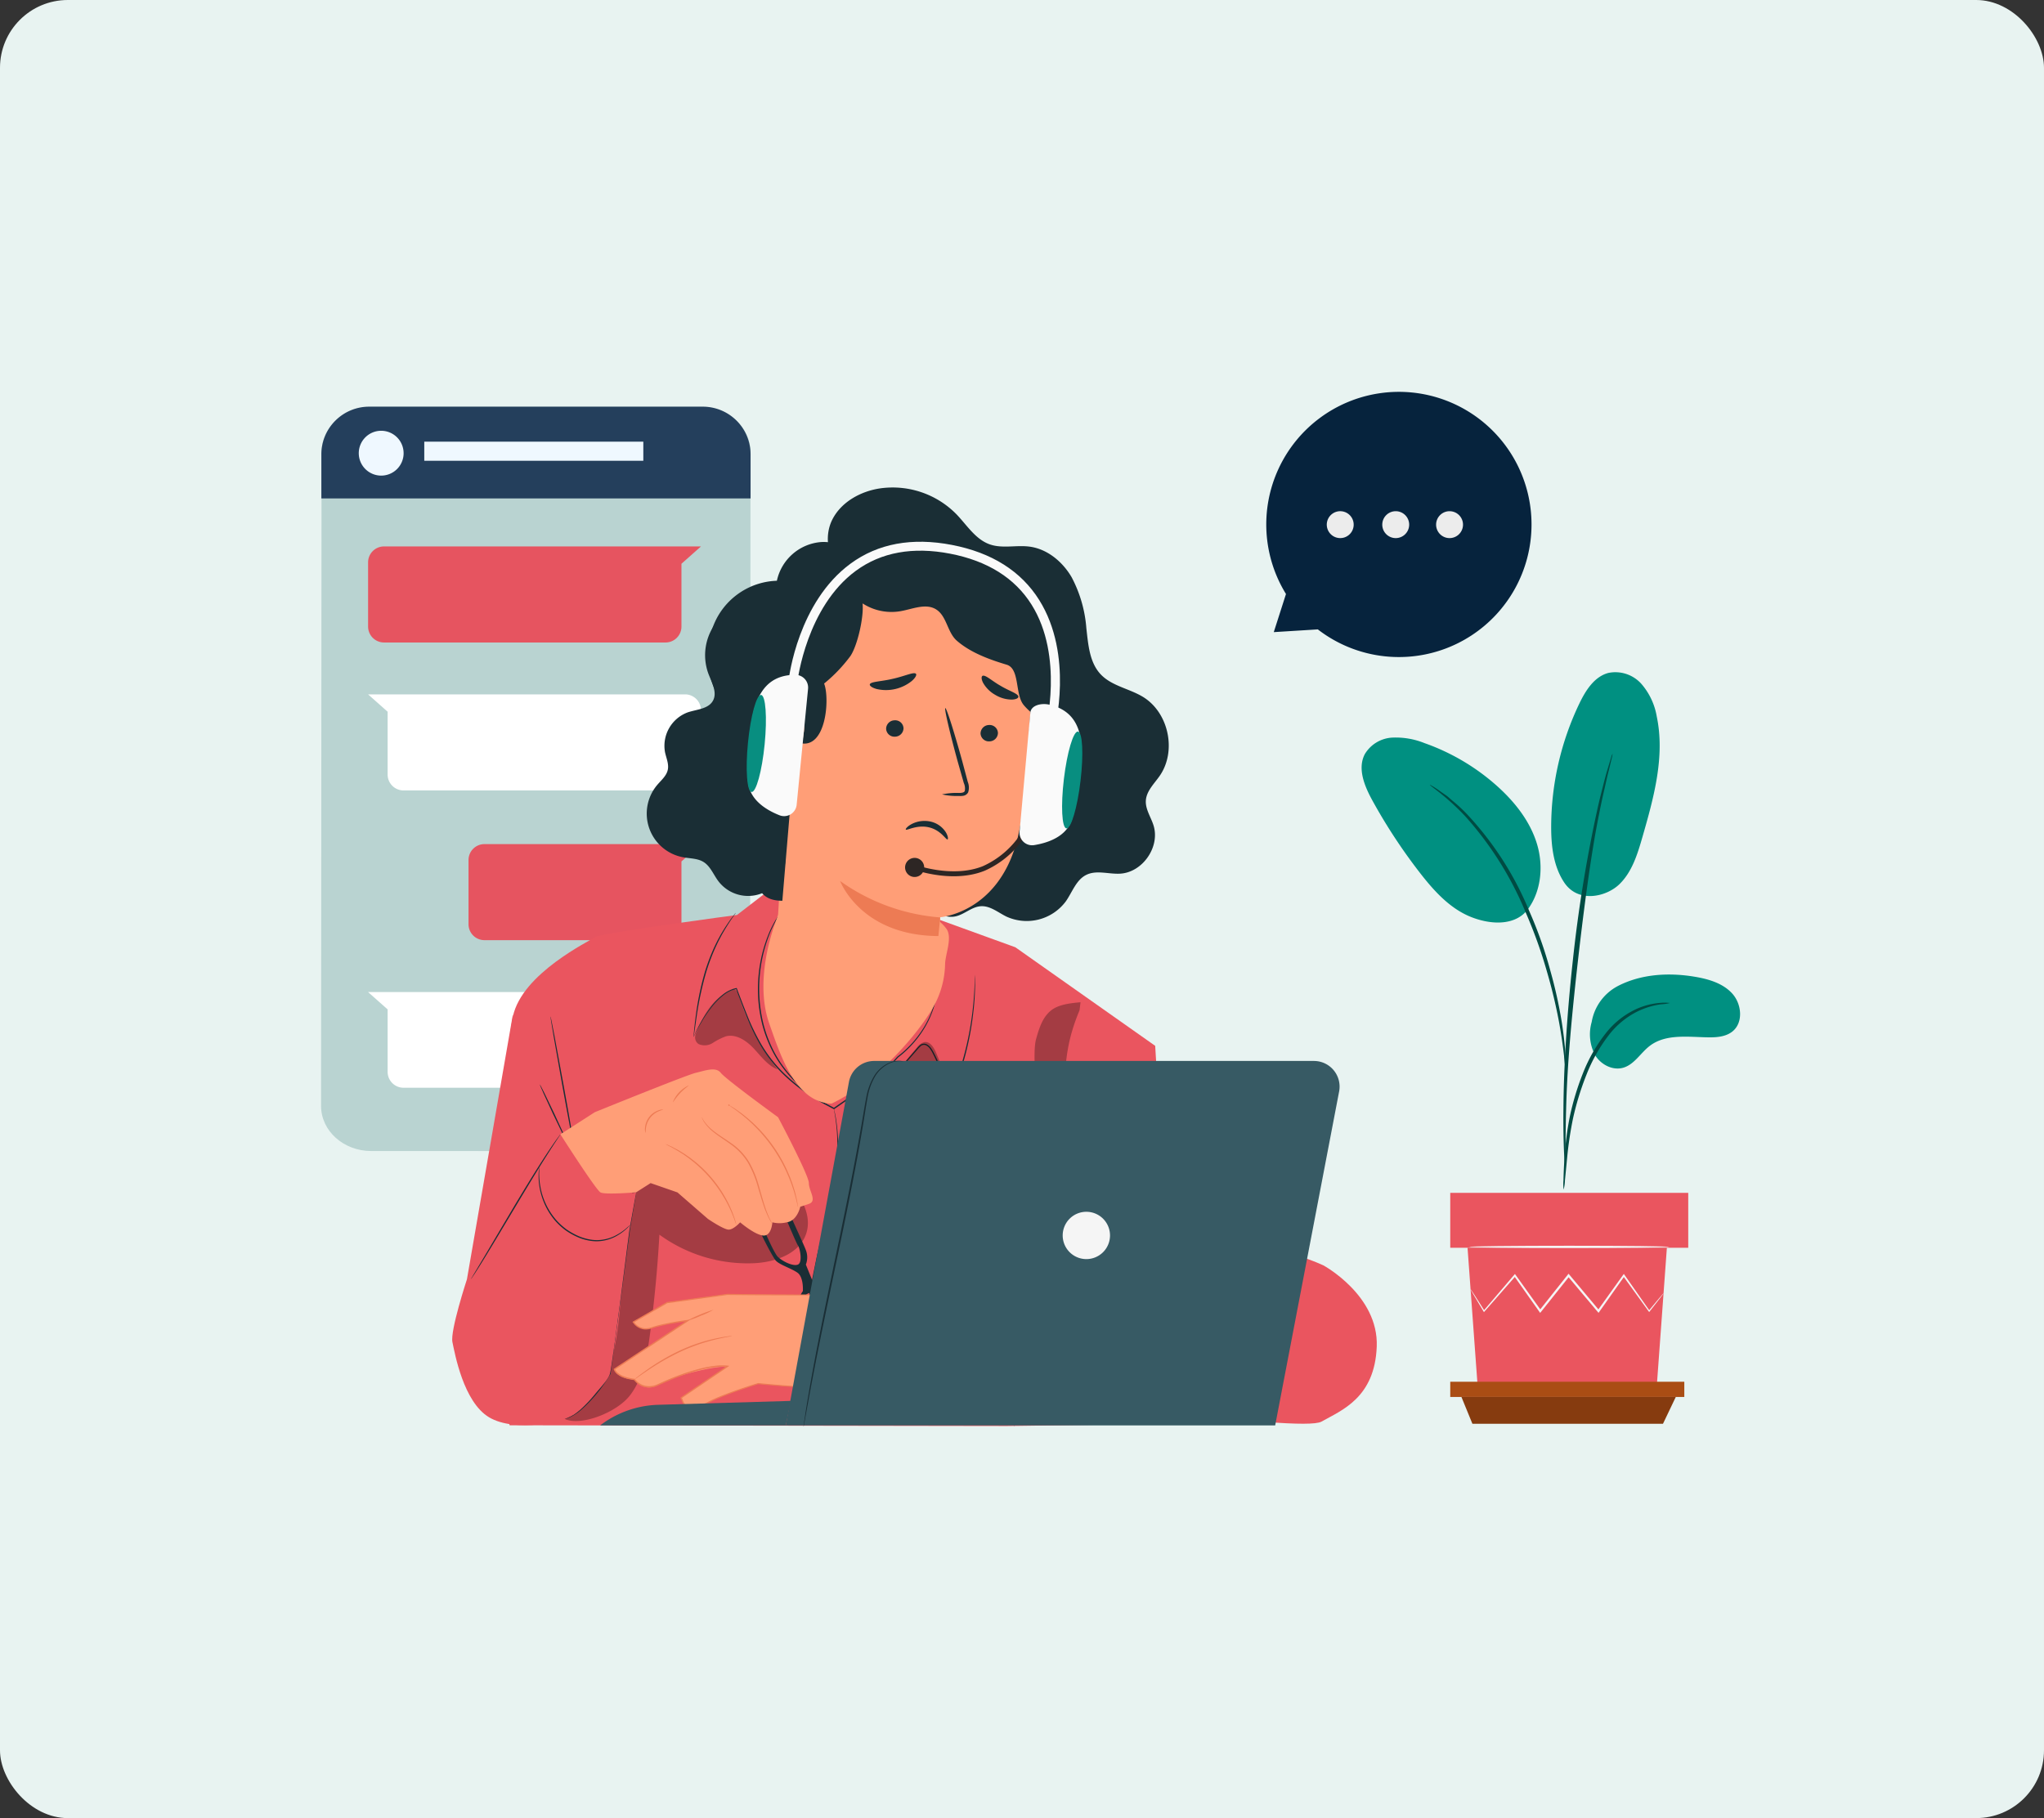 <?xml version="1.0" encoding="UTF-8"?> <svg xmlns="http://www.w3.org/2000/svg" xmlns:xlink="http://www.w3.org/1999/xlink" width="452" height="402.121" viewBox="0 0 452 402.121"><rect x="0" y="0" width="452" height="402.121" fill="#333333" stroke="none"/><defs><clipPath id="clip-path"><rect id="Rectangle_16244" data-name="Rectangle 16244" width="316.794" height="228.906" fill="none"></rect></clipPath><clipPath id="clip-path-3"><rect id="Rectangle_16239" data-name="Rectangle 16239" width="18.253" height="17.814" fill="none"></rect></clipPath><clipPath id="clip-path-4"><rect id="Rectangle_16240" data-name="Rectangle 16240" width="53.847" height="66.426" fill="none"></rect></clipPath><clipPath id="clip-path-5"><rect id="Rectangle_16241" data-name="Rectangle 16241" width="19.69" height="19.487" fill="none"></rect></clipPath><clipPath id="clip-path-6"><rect id="Rectangle_16242" data-name="Rectangle 16242" width="10.164" height="47.338" fill="none"></rect></clipPath></defs><g id="Group_24330" data-name="Group 24330" transform="translate(-23010.001 -8702.239)"><rect id="Rectangle_16228" data-name="Rectangle 16228" width="452" height="402.121" rx="15" transform="translate(23010 8702.239)" fill="#e8f3f1"></rect><g id="Group_23962" data-name="Group 23962" transform="translate(23078 8788.847)"><g id="Group_23961" data-name="Group 23961" clip-path="url(#clip-path)"><g id="Group_23960" data-name="Group 23960"><g id="Group_23959" data-name="Group 23959" clip-path="url(#clip-path)"><path id="Path_46141" data-name="Path 46141" d="M83.87,29.1H69.757L28.539,29.09H11.224C5.089,29.087.112,33.557.108,39.071L0,183.688c0,5.511,4.962,9.977,11.094,9.978l72.646.008c6.134,0,11.111-4.469,11.115-9.982l.108-144.618C94.967,33.563,90,29.1,83.87,29.1" transform="translate(3 -25.692)" fill="#b9d3d1"></path><path id="Path_46142" data-name="Path 46142" d="M18.793,95.636h62.25a3.524,3.524,0,0,0,3.523-3.523V78.223l4.319-3.835H18.793a3.523,3.523,0,0,0-3.523,3.523v14.2a3.523,3.523,0,0,0,3.523,3.523" transform="translate(-1.87 -40.139)" fill="#e65460"></path><path id="Path_46143" data-name="Path 46143" d="M51.4,192.3H91.442a3.523,3.523,0,0,0,3.523-3.523V174.89l4.319-3.835H51.4a3.523,3.523,0,0,0-3.523,3.523v14.2A3.523,3.523,0,0,0,51.4,192.3" transform="translate(-12.269 -70.967)" fill="#e65460"></path><path id="Path_46144" data-name="Path 46144" d="M85.362,143.678H23.112a3.523,3.523,0,0,1-3.523-3.523v-13.89l-4.319-3.835H85.362a3.523,3.523,0,0,1,3.523,3.523v14.2a3.523,3.523,0,0,1-3.523,3.523" transform="translate(-1.871 -55.46)" fill="#fff"></path><path id="Path_46145" data-name="Path 46145" d="M85.362,240.264H23.112a3.523,3.523,0,0,1-3.523-3.523v-13.81L15.269,219.1H85.362a3.523,3.523,0,0,1,3.523,3.523v14.121a3.523,3.523,0,0,1-3.523,3.523" transform="translate(-1.871 -86.287)" fill="#fff"></path><path id="Path_46146" data-name="Path 46146" d="M84.469,29H10.647A10.561,10.561,0,0,0,.1,39.577V49.29H95.013V39.577A10.561,10.561,0,0,0,84.469,29" transform="translate(2.966 -25.663)" fill="#243f5c"></path><path id="Path_46147" data-name="Path 46147" d="M22.162,41.788A4.958,4.958,0,1,1,17.2,36.83a4.958,4.958,0,0,1,4.958,4.958" transform="translate(-0.907 -28.161)" fill="#eff8ff"></path><rect id="Rectangle_16237" data-name="Rectangle 16237" width="48.437" height="4.224" transform="translate(25.824 11.079)" fill="#eff8ff"></rect><path id="Path_46148" data-name="Path 46148" d="M515.615,234.136c5.147-2.656,11.207-3,16.921-2.056,3.07.508,6.27,1.426,8.359,3.732s2.484,6.364.086,8.345c-1.428,1.179-3.419,1.358-5.271,1.337-4.473-.052-9.436-.84-13.009,1.852-2.039,1.535-3.4,4.088-5.833,4.843-2.385.739-5.076-.669-6.341-2.821a9.85,9.85,0,0,1-.717-7.268,11.1,11.1,0,0,1,5.805-7.963" transform="translate(-225.831 -102.667)" fill="#009081"></path><path id="Path_46149" data-name="Path 46149" d="M496.982,158.1c3.147,4.495,9.264,3.006,12.1.263s4.034-6.72,5.126-10.512c2.493-8.664,5.006-17.752,3.153-26.575a14.774,14.774,0,0,0-3.394-7.226,7.714,7.714,0,0,0-7.31-2.432c-3.084.814-5,3.835-6.386,6.709a63.345,63.345,0,0,0-6.26,27.186c-.016,4.379.5,8.971,2.971,12.587" transform="translate(-218.99 -49.389)" fill="#009081"></path><path id="Path_46150" data-name="Path 46150" d="M454.964,176.061c3.417-4.056,4.066-9.97,2.545-15.051s-4.956-9.4-8.915-12.931a47.985,47.985,0,0,0-15.963-9.419,17.021,17.021,0,0,0-7.179-1.219,7.534,7.534,0,0,0-6.025,3.645c-1.68,3.2-.069,7.09,1.673,10.261a121.637,121.637,0,0,0,10.485,15.966c3.143,4.052,6.742,8.048,11.532,9.879s9.764,1.616,12.3-1.706" transform="translate(-185.614 -60.905)" fill="#009081"></path><path id="Path_46151" data-name="Path 46151" d="M498.919,284.147a9.783,9.783,0,0,0,.285-2.043c.144-1.486.326-3.353.542-5.574A80.479,80.479,0,0,1,501,268.355a63.129,63.129,0,0,1,2.972-9.649,35.572,35.572,0,0,1,4.927-8.731,18.406,18.406,0,0,1,6.23-5.179,17.428,17.428,0,0,1,5.246-1.633,9.834,9.834,0,0,0,2.034-.295,9.571,9.571,0,0,0-2.07-.032,15.878,15.878,0,0,0-5.47,1.423,18.36,18.36,0,0,0-6.571,5.224,34.732,34.732,0,0,0-5.107,8.907,58.939,58.939,0,0,0-2.951,9.808,69.035,69.035,0,0,0-1.087,8.279c-.177,2.367-.244,4.283-.276,5.609a9.586,9.586,0,0,0,.043,2.062" transform="translate(-221.14 -107.637)" fill="#004b43"></path><path id="Path_46152" data-name="Path 46152" d="M499.3,235.99a4.028,4.028,0,0,0,.055-.948c0-.712,0-1.609-.007-2.71-.007-2.352-.006-5.756.12-9.958.208-8.406.932-17.452,2.33-30.207,1.324-11.993,3.1-25.95,4.975-35.024.4-2.064.807-3.921,1.189-5.547.364-1.629.674-3.035.974-4.172.257-1.07.467-1.942.632-2.634a4.049,4.049,0,0,0,.166-.935,4.084,4.084,0,0,0-.33.889c-.207.682-.466,1.542-.787,2.6-.349,1.127-.706,2.523-1.115,4.146-.426,1.619-.872,3.472-1.313,5.533a307.924,307.924,0,0,0-5.231,32.5c-1.4,12.781-2.031,24.418-2.087,32.845-.05,4.214.04,7.624.147,9.978.067,1.1.122,2,.165,2.708a4.012,4.012,0,0,0,.115.941" transform="translate(-221.14 -63.769)" fill="#004b43"></path><path id="Path_46153" data-name="Path 46153" d="M475.848,219.01a18.013,18.013,0,0,0-.02-2.831c-.1-1.819-.354-4.449-.867-7.67a101.306,101.306,0,0,0-2.494-11.175,91.556,91.556,0,0,0-4.674-13.223,70.43,70.43,0,0,0-13.723-21.369,34.834,34.834,0,0,0-3.228-3c-.5-.419-.934-.837-1.38-1.167l-1.252-.863a18.077,18.077,0,0,0-2.384-1.526c-.135.184,3.378,2.251,7.813,6.969a74.236,74.236,0,0,1,13.381,21.291,104.519,104.519,0,0,1,4.7,13.1,113.662,113.662,0,0,1,2.654,11.064c.585,3.188.923,5.791,1.127,7.595a18.242,18.242,0,0,0,.347,2.8" transform="translate(-197.629 -69.234)" fill="#004b43"></path><path id="Path_46154" data-name="Path 46154" d="M460.788,340.157l2.249,30.812H502.62l2.249-30.812Z" transform="translate(-204.263 -150.788)" fill="#ea555f"></path><rect id="Rectangle_16238" data-name="Rectangle 16238" width="52.628" height="12.145" transform="translate(252.702 177.224)" fill="#ea555f"></rect><path id="Path_46155" data-name="Path 46155" d="M453.92,393.386v3.366h51.758v-3.366Z" transform="translate(-201.218 -174.384)" fill="#aa4d14"></path><path id="Path_46156" data-name="Path 46156" d="M460.786,405.358l-2.424-5.925h47.4l-2.828,5.925Z" transform="translate(-203.187 -177.065)" fill="#863b0f"></path><path id="Path_46157" data-name="Path 46157" d="M504.666,354.8a1.28,1.28,0,0,1-.184.283l-.592.785-2.306,2.951-.1.131-.1-.138-5.666-7.835h.326l-5.578,7.9-.175.248-.2-.233-6.615-7.87.381-.005-.364.458-5.914,7.415-.2.247-.182-.257-5.58-7.9.325.016-6.873,7.83-.122.139-.093-.156-2.152-3.615-.552-.963a1.532,1.532,0,0,1-.169-.343,1.5,1.5,0,0,1,.23.305l.611.926,2.259,3.549-.215-.017,6.762-7.925.171-.2.154.215,5.63,7.86-.379-.01,5.9-7.426.364-.458.188-.236.194.232,6.6,7.885-.37.015,5.633-7.858.165-.23.161.23,5.545,7.92-.2-.006,2.4-2.876.642-.744c.148-.165.229-.247.238-.24" transform="translate(-204.794 -155.36)" fill="#f5f5f5"></path><path id="Path_46158" data-name="Path 46158" d="M505.682,339.6c0,.136-9.918.247-22.15.247s-22.152-.11-22.152-.247,9.916-.247,22.152-.247,22.15.111,22.15.247" transform="translate(-204.525 -150.43)" fill="#f5f5f5"></path><path id="Path_46160" data-name="Path 46160" d="M140.511,190.012l-4.452,2.389-9.856,7.588s-30.19,4.009-31.35,4.879-16.174,8-18.2,17.565-6.2,71.984-6.2,71.984l5.479,18.442,109.955.171,25.787-.366s9.909-23.142,9.909-29.519-2.9-54.209-2.9-54.209l-30.922-21.8Z" transform="translate(-31.228 -84.23)" fill="#ea555f"></path><path id="Path_46161" data-name="Path 46161" d="M162.674,207.123a1.2,1.2,0,0,1-.153.258l-.484.7c-.434.6-1.021,1.5-1.709,2.633-.332.573-.713,1.191-1.062,1.888-.375.683-.73,1.435-1.1,2.229a46.223,46.223,0,0,0-2,5.328A73.154,73.154,0,0,0,154,230.286c-.184,1.283-.335,2.335-.446,3.112-.051.341-.093.62-.126.846a1.162,1.162,0,0,1-.064.293,1.216,1.216,0,0,1,.006-.3c.019-.228.043-.509.072-.853.067-.74.186-1.809.356-3.128a64.825,64.825,0,0,1,2.093-10.178,43.533,43.533,0,0,1,2.033-5.354c.377-.8.742-1.55,1.129-2.232.36-.7.754-1.311,1.1-1.881.714-1.123,1.329-2.01,1.792-2.592l.528-.674a1.175,1.175,0,0,1,.2-.223" transform="translate(-67.983 -91.815)" fill="#1a2e35"></path><g id="Group_23949" data-name="Group 23949" transform="translate(85.711 132.118)" opacity="0.3"><g id="Group_23948" data-name="Group 23948"><g id="Group_23947" data-name="Group 23947" clip-path="url(#clip-path-3)"><path id="Path_46162" data-name="Path 46162" d="M163.625,238.857c-.184-.587-.42-1.251-.991-1.481-.449-.18-.268.109-.716.294-4.176,1.722-6.192,5.583-7.96,9.932l.1-.1a1.739,1.739,0,0,0,.684,2.018,3.322,3.322,0,0,0,3.119-.248,14.457,14.457,0,0,1,2.908-1.467c2.288-.586,4.561.98,6.174,2.7s3.066,3.775,5.268,4.628a50.768,50.768,0,0,1-8.587-16.276" transform="translate(-153.959 -237.319)"></path></g></g></g><path id="Path_46163" data-name="Path 46163" d="M153.371,245.624a29.67,29.67,0,0,1,4.419-7.352,15.486,15.486,0,0,1,2.079-2.03,6.979,6.979,0,0,1,2.939-1.411l.086-.016.032.083c.7,1.822,1.434,3.81,2.281,5.9a47.184,47.184,0,0,0,3.113,6.446,31.125,31.125,0,0,0,4.788,6.188,38.912,38.912,0,0,0,6.557,5.2c.8.477,1.586.981,2.391,1.426l2.413,1.285-.144.009,4.019-2.774,1.947-1.343c.646-.439,1.275-.879,1.87-1.347a49.018,49.018,0,0,0,6.237-5.863l.009-.011.009-.007a23.439,23.439,0,0,0,5.719-6.241,21.294,21.294,0,0,0,2.578-5.995,21.936,21.936,0,0,0,.656-4.155c.034-.485.024-.858.038-1.109s.022-.381.022-.381.012.129.017.381.021.626,0,1.113a20.782,20.782,0,0,1-.593,4.186,21.133,21.133,0,0,1-2.546,6.065,23.5,23.5,0,0,1-5.74,6.331l.018-.017a48.7,48.7,0,0,1-6.256,5.918c-.6.474-1.232.919-1.876,1.358l-1.947,1.348-4.02,2.782-.07.048-.075-.04-2.426-1.29c-.809-.447-1.6-.954-2.4-1.434a39,39,0,0,1-6.6-5.243,31.3,31.3,0,0,1-4.818-6.252,47.012,47.012,0,0,1-3.108-6.491c-.841-2.1-1.565-4.095-2.254-5.919l.118.068a6.8,6.8,0,0,0-2.857,1.352,15.457,15.457,0,0,0-2.068,1.988,27.574,27.574,0,0,0-2.678,3.76c-.652,1.091-1.107,1.969-1.408,2.566l-.338.684a1.6,1.6,0,0,1-.124.229" transform="translate(-67.988 -102.902)" fill="#1a2e35"></path><path id="Path_46164" data-name="Path 46164" d="M247.241,231.745a55.849,55.849,0,0,1-.4,8.49,66.154,66.154,0,0,1-1.7,9.112,77.829,77.829,0,0,1-3.685,10.788l-.213.5-.065-.546c-.039-.326-.07-.678-.123-1.029a30.305,30.305,0,0,0-1.4-5.881c-.321-.924-.68-1.817-1.072-2.672-.195-.429-.4-.847-.61-1.257a7.782,7.782,0,0,0-.681-1.161,2.276,2.276,0,0,0-.955-.8,1.1,1.1,0,0,0-1.1.207,8.1,8.1,0,0,0-.85.9l-.807.922-2.946,3.36-4.281,4.852-1.175,1.31-.311.336a.659.659,0,0,1-.113.108.6.6,0,0,1,.091-.128l.289-.355,1.133-1.346,4.211-4.913,2.919-3.383.8-.927a8.185,8.185,0,0,1,.879-.939,1.358,1.358,0,0,1,1.343-.253,2.528,2.528,0,0,1,1.079.882,8.033,8.033,0,0,1,.71,1.2c.213.413.422.834.62,1.266.4.862.763,1.762,1.089,2.694a30.316,30.316,0,0,1,1.422,5.936c.053.355.084.71.124,1.039l-.277-.042a79.828,79.828,0,0,0,3.7-10.742,68.726,68.726,0,0,0,1.754-9.069c.322-2.608.451-4.728.509-6.192.038-.732.038-1.3.057-1.686.008-.179.014-.323.02-.439a.6.6,0,0,1,.016-.149" transform="translate(-99.632 -102.73)" fill="#1a2e35"></path><path id="Path_46165" data-name="Path 46165" d="M185.4,204.118a.5.5,0,0,1-.084.11l-.266.3c-.248.252-.567.663-.978,1.191A21.913,21.913,0,0,0,181.4,210.7a32.876,32.876,0,0,0-1.553,18.374,27.413,27.413,0,0,0,1.557,5.083,26.863,26.863,0,0,0,2.288,4.39,28.113,28.113,0,0,0,5.569,6.246c.9.794,1.812,1.383,2.574,1.952.81.5,1.493.955,2.076,1.287l1.354.744.349.2a.5.5,0,0,1,.115.077.488.488,0,0,1-.128-.051l-.362-.175-1.382-.7c-.593-.317-1.288-.761-2.11-1.25-.776-.558-1.7-1.14-2.615-1.929a27.778,27.778,0,0,1-5.662-6.259,26.8,26.8,0,0,1-2.326-4.428,27.408,27.408,0,0,1-1.578-5.132,32.365,32.365,0,0,1-.426-10.324,31.7,31.7,0,0,1,2.073-8.186,20.986,20.986,0,0,1,2.769-4.975A12.67,12.67,0,0,1,185,204.488l.288-.282c.066-.062.1-.093.1-.089" transform="translate(-79.308 -90.483)" fill="#1a2e35"></path><path id="Path_46166" data-name="Path 46166" d="M101.506,277.189c.007,0,.043.048.11.16l.3.516-.082.028c-.4-1.869-1.479-7.606-2.706-14.389-.739-4.179-1.408-7.959-1.9-10.745-.224-1.347-.408-2.452-.543-3.262-.053-.36-.1-.655-.133-.89a1.263,1.263,0,0,1-.027-.313,1.3,1.3,0,0,1,.084.3l.187.88c.158.806.372,1.905.634,3.246l1.984,10.729c1.227,6.783,2.225,12.536,2.507,14.425l.042.284-.124-.256-.261-.536a.622.622,0,0,1-.071-.181" transform="translate(-42.786 -110.066)" fill="#1a2e35"></path><path id="Path_46167" data-name="Path 46167" d="M98.288,288.013c-.072.034-1.474-2.787-3.131-6.3s-2.942-6.39-2.869-6.424,1.474,2.786,3.131,6.3,2.941,6.39,2.869,6.424" transform="translate(-40.909 -122.033)" fill="#1a2e35"></path><g id="Group_23952" data-name="Group 23952" transform="translate(56.809 161.266)" opacity="0.3"><g id="Group_23951" data-name="Group 23951"><g id="Group_23950" data-name="Group 23950" clip-path="url(#clip-path-4)"><path id="Path_46168" data-name="Path 46168" d="M102.044,355.6c3.491,1.754,11.58-1.342,14.521-5.2s3.793-8.875,4.431-13.685q1.444-10.873,2.058-21.834a33.176,33.176,0,0,0,20.907,6.314c4.723-.214,10.1-2.09,11.566-6.586,1.445-4.448-1.666-9.019-4.9-12.4a76.069,76.069,0,0,0-10.028-8.794c-2.358-1.727-4.939-3.364-7.845-3.682a11.651,11.651,0,0,0-8.687,3.007,20.68,20.68,0,0,0-5.268,7.755c-3.724,8.876-3.523,18.816-4.283,28.412s-1.778,19.535-10.28,25.782" transform="translate(-102.044 -289.676)"></path></g></g></g><path id="Path_46169" data-name="Path 46169" d="M102.449,368.245a1.32,1.32,0,0,1,.238-.116l.7-.3a12.707,12.707,0,0,0,2.383-1.638,33.33,33.33,0,0,0,6.432-8.018l-.016.047,1.735-13c1.02-7.5,1.925-14.3,2.652-19.207.45-2.422.816-4.39,1.074-5.779l.307-1.568c.035-.165.063-.3.087-.407a.516.516,0,0,1,.039-.136.508.508,0,0,1-.01.142c-.016.11-.035.244-.058.411l-.253,1.577-.983,5.791c-.66,4.938-1.567,11.721-2.568,19.216l-1.77,12.991,0,.026-.012.021a32.407,32.407,0,0,1-6.556,8.006,11.95,11.95,0,0,1-2.445,1.594c-.314.126-.559.21-.723.269a1.289,1.289,0,0,1-.252.078" transform="translate(-45.415 -141.02)" fill="#1a2e35"></path><path id="Path_46170" data-name="Path 46170" d="M197.591,354.7a.871.871,0,0,1-.052-.175c-.031-.132-.072-.3-.124-.522-.1-.462-.282-1.135-.43-2.018a50.145,50.145,0,0,1-.766-7.548,73.03,73.03,0,0,1,.6-11.236c.512-4.208,1.365-8.791,2.354-13.575.95-4.8,2.146-9.3,3.114-13.419a63.565,63.565,0,0,0,1.785-11.068,40.567,40.567,0,0,0-.277-7.55c-.1-.889-.248-1.568-.31-2.035-.033-.22-.06-.4-.08-.53a.848.848,0,0,1-.018-.183.835.835,0,0,1,.047.176c.028.134.063.307.109.526.08.464.251,1.141.364,2.03a38.606,38.606,0,0,1,.37,7.576,62.286,62.286,0,0,1-1.73,11.118c-.956,4.128-2.142,8.626-3.091,13.417-.989,4.781-1.848,9.354-2.373,13.549a75.111,75.111,0,0,0-.66,11.2,53.615,53.615,0,0,0,.673,7.533c.13.885.3,1.56.375,2.025l.1.528a.869.869,0,0,1,.023.182" transform="translate(-86.971 -126.268)" fill="#1a2e35"></path><path id="Path_46171" data-name="Path 46171" d="M215.529,291.926c-.07-.047.891-1.579,1.957-3.532s1.845-3.586,1.922-3.552a4.5,4.5,0,0,1-.4,1.12c-.29.674-.728,1.589-1.265,2.572s-1.073,1.843-1.485,2.451a4.5,4.5,0,0,1-.726.943" transform="translate(-95.54 -126.267)" fill="#1a2e35"></path><g id="Group_23955" data-name="Group 23955" transform="translate(121.469 143.86)" opacity="0.3"><g id="Group_23954" data-name="Group 23954"><g id="Group_23953" data-name="Group 23953" clip-path="url(#clip-path-5)"><path id="Path_46172" data-name="Path 46172" d="M218.5,277.9a93.533,93.533,0,0,1,9.406-9.529,6.646,6.646,0,0,1,3.122-1.824,4.643,4.643,0,0,1,3.987,1.6,13.732,13.732,0,0,1,2.27,3.833c1.459-3.589-.056-7.628-1.558-11.2-.489-1.161-1.337-2.54-2.584-2.354a2.878,2.878,0,0,0-1.6,1.149,173.053,173.053,0,0,0-13.353,17.672" transform="translate(-218.191 -258.411)"></path></g></g></g><g id="Group_23958" data-name="Group 23958" transform="translate(160.775 135.065)" opacity="0.3"><g id="Group_23957" data-name="Group 23957"><g id="Group_23956" data-name="Group 23956" clip-path="url(#clip-path-6)"><path id="Path_46173" data-name="Path 46173" d="M298.75,244.377l.208-1.764c-2.12.2-4.728.452-6.421,1.743-1.976,1.506-2.754,4.073-3.419,6.467-1.514,5.448,2.78,33.478,2.561,39.128,1.88-.8,3.2-12.827,3.538-14.842.823-4.906-.842-7.969-.338-9.334a13.471,13.471,0,0,0,.533-4.314c.183-6.5.829-11.081,3.338-17.084" transform="translate(-288.794 -242.613)"></path></g></g></g><path id="Path_46174" data-name="Path 46174" d="M201.3,56.563c-3.618-2.311-4.478-7.65-2.5-11.462s6.149-6.118,10.389-6.79A19.758,19.758,0,0,1,226.188,44c2.333,2.415,4.219,5.563,7.387,6.676,2.785.978,5.872.111,8.8.5,3.923.519,7.278,3.319,9.281,6.731a28.678,28.678,0,0,1,3.275,11.319c.416,3.607.686,7.566,3.181,10.205,2.433,2.574,6.285,3.128,9.314,4.963,5.7,3.451,7.525,11.965,3.743,17.451-1.206,1.749-2.934,3.35-3.08,5.47-.132,1.935,1.113,3.662,1.694,5.513,1.495,4.764-2.418,10.409-7.4,10.681-2.517.138-5.211-.851-7.47.268-2.244,1.111-3.086,3.811-4.525,5.86a10.777,10.777,0,0,1-13.149,3.357c-1.849-.913-3.592-2.417-5.651-2.284s-3.674,1.881-5.7,2.266c-2.646.5-5.152-1.451-6.718-3.643s-2.655-4.77-4.662-6.566c-2.628-2.351-6.329-2.941-9.661-4.1a27.282,27.282,0,0,1-15.3-38.262" transform="translate(-82.699 -16.882)" fill="#1a2e35"></path><path id="Path_46175" data-name="Path 46175" d="M184.718,204.1c-3.106,7.484-5.027,17.293-2.316,24.93,2.4,6.771,5.662,17.4,13.76,17.692,10.485-5.024,19.208-15.7,22.279-20.968a20.141,20.141,0,0,0,2.84-10.048c.132-2.273,1.575-5.627.366-7.557a9.568,9.568,0,0,0-3.856-3.135,34.032,34.032,0,0,0-31.067.053" transform="translate(-80.283 -89.23)" fill="#ff9e77"></path><path id="Path_46176" data-name="Path 46176" d="M190.611,86.717h0a13.5,13.5,0,0,1,12.381-11.655l19.548-1.45c9.972-.119,21.689,11.443,20.476,25.422-.958,11.038-1.189,24.582-3.264,32.674-4.172,16.272-17.029,17.187-17.029,17.187l-1.608,16.39-34.324-15.726Z" transform="translate(-82.803 -32.631)" fill="#ff9e77"></path><path id="Path_46177" data-name="Path 46177" d="M252.022,144.841a15.158,15.158,0,0,1,3.765-.321c.587-.006,1.15-.07,1.285-.458a2.977,2.977,0,0,0-.227-1.762q-.622-2.19-1.305-4.593c-1.8-6.535-3.042-11.886-2.779-11.956s1.936,5.17,3.734,11.7q.644,2.415,1.231,4.613a3.388,3.388,0,0,1,.088,2.313,1.469,1.469,0,0,1-1.038.761,3.967,3.967,0,0,1-1,.045,14.9,14.9,0,0,1-3.753-.347" transform="translate(-111.719 -55.744)" fill="#1a2e35"></path><path id="Path_46178" data-name="Path 46178" d="M233.694,202.5a43.922,43.922,0,0,1-22.129-8.062s4.494,12.089,21.732,12.179Z" transform="translate(-93.785 -86.191)" fill="#ed7b54"></path><path id="Path_46179" data-name="Path 46179" d="M271.2,134.171a1.9,1.9,0,0,1-1.847,1.912,1.845,1.845,0,0,1-2-1.706,1.9,1.9,0,0,1,1.845-1.913,1.845,1.845,0,0,1,2,1.707" transform="translate(-118.518 -58.718)" fill="#1a2e35"></path><path id="Path_46180" data-name="Path 46180" d="M233.689,132.305a1.9,1.9,0,0,1-1.847,1.912,1.844,1.844,0,0,1-2-1.706,1.9,1.9,0,0,1,1.845-1.913,1.846,1.846,0,0,1,2,1.707" transform="translate(-101.888 -57.891)" fill="#1a2e35"></path><path id="Path_46181" data-name="Path 46181" d="M223.357,114.37c.153-.644,2.457-.613,5.088-1.244,2.644-.578,4.705-1.608,5.123-1.094.189.247-.119.872-.92,1.572a9.1,9.1,0,0,1-7.779,1.781c-1.025-.281-1.575-.71-1.513-1.015" transform="translate(-99.01 -49.601)" fill="#1a2e35"></path><path id="Path_46182" data-name="Path 46182" d="M268.011,112.894c.666-.228,2.038,1.137,3.988,2.232,1.916,1.153,3.79,1.675,3.911,2.361.041.323-.471.637-1.433.672a7.172,7.172,0,0,1-3.668-1.035,7.068,7.068,0,0,1-2.7-2.666c-.436-.848-.408-1.443-.1-1.565" transform="translate(-118.706 -50.034)" fill="#1a2e35"></path><path id="Path_46183" data-name="Path 46183" d="M246.888,174.66c-.324.185-1.434-2.038-4.124-2.671s-4.937.79-5.109.487c-.1-.124.313-.695,1.3-1.219a6.185,6.185,0,0,1,4.2-.533,5.392,5.392,0,0,1,3.316,2.31c.547.889.573,1.563.414,1.626" transform="translate(-105.343 -75.611)" fill="#1a2e35"></path><path id="Path_46184" data-name="Path 46184" d="M149.649,92.961a11.881,11.881,0,0,0-1.232,10.674c.74,1.947,2,4.116,1,5.94-1.024,1.857-3.6,1.908-5.606,2.593a7.894,7.894,0,0,0-5,8.8c.276,1.3.89,2.589.617,3.885-.283,1.348-1.442,2.3-2.332,3.35a9.824,9.824,0,0,0,5.716,16.005c1.532.283,3.193.223,4.517,1.043,1.518.94,2.179,2.772,3.248,4.2a8.249,8.249,0,0,0,14.856-4.864" transform="translate(-59.754 -41.209)" fill="#1a2e35"></path><path id="Path_46185" data-name="Path 46185" d="M209.938,62.338a11.754,11.754,0,0,0,13.836,11.646c2.626-.473,5.506-1.791,7.774-.386,2.386,1.478,2.475,5.081,4.588,6.926,3.022,2.638,7.174,4.158,11.016,5.309,2.967.889,1.8,6.525,3.771,8.918s8.37,7.212,11.341,6.339c-.181-2.671-.144-14.675-.931-17.232a11.716,11.716,0,0,0-4.48-6.468,43.3,43.3,0,0,1-3.791-2.22c-2.46-2-3.021-5.461-4.534-8.244a12.882,12.882,0,0,0-9.8-6.539c-3.379-.355-6.864.649-10.157-.19-2.434-.621-4.556-2.208-7.022-2.683-4.8-.927-9.279,2.509-12.771,5.932" transform="translate(-92.55 -25.428)" fill="#1a2e35"></path><path id="Path_46186" data-name="Path 46186" d="M178.382,100.6c-.511-.138-2.575,2.885.718,3.64,5.768,1.322,6.562-9.949,5.283-13.177a33.582,33.582,0,0,0,5.809-6.074c1.6-2.352,3.021-8.77,2.69-11.663,2.08.127,10.95-2.774,10.005-3.047-2.152-.622-6.556-2.03-7.705-3.9-2.5-4.065-6.913-6.848-11.434-6.614a10.867,10.867,0,0,0-9.808,8.562,15.627,15.627,0,0,0-13.455,8.607,18.116,18.116,0,0,0,.439,16.847c.76,1.307,1.726,2.614,1.744,4.157.021,1.912-1.4,3.423-2.4,5-2.734,4.3-2.547,10.227-.455,14.929s3.568,6.356,6.561,7.305c5.856,1.857-.976,13.908,8.774,13.936" transform="translate(-70.142 -26.487)" fill="#1a2e35"></path><path id="Path_46187" data-name="Path 46187" d="M189.011,130.75a4.782,4.782,0,0,0-6.059-5.367c-1.817.614-3.441,2.255-4.021,5.916-1.546,9.762,8.573,9.3,8.635,9.023.037-.172.84-5.528,1.444-9.572" transform="translate(-79.248 -55.476)" fill="#ff9e77"></path><path id="Path_46188" data-name="Path 46188" d="M187.2,138.515c-.038-.038-.189.092-.5.178a1.72,1.72,0,0,1-1.275-.175c-.971-.542-1.581-2.316-1.349-4.083a5.673,5.673,0,0,1,.861-2.359,1.987,1.987,0,0,1,1.486-1.1.876.876,0,0,1,.93.625c.087.294-.005.479.044.5.023.029.235-.13.22-.546a1.1,1.1,0,0,0-.287-.673,1.3,1.3,0,0,0-.9-.4,2.419,2.419,0,0,0-2.016,1.232,5.849,5.849,0,0,0-1.02,2.628c-.249,1.977.467,3.977,1.813,4.608a1.843,1.843,0,0,0,1.6-.012c.341-.193.427-.4.4-.426" transform="translate(-81.274 -57.841)" fill="#ed7b54"></path><path id="Path_46189" data-name="Path 46189" d="M192.77,339.25A6.629,6.629,0,0,0,190,336.927l-1.66-4.093a4.457,4.457,0,0,0,0-3.207c-.664-1.77-5.53-12.057-5.42-12.388l-1.259-.074s4.485,10.886,4.928,11.439,1.088,3.792-.018,4.234-3.457-.755-4.452-1.751-4.166-8.485-4.719-10.034.433-3.7.433-3.7l.885-2.1h-1.217a40.426,40.426,0,0,0-1.216,4.313c-.443,2.1,4.535,11.282,5.309,12.278s3.429,1.77,4.867,2.765,1.216,4.093,1.216,4.093a7.681,7.681,0,0,0-1.327,3.65c-.111,1.991,4.314,11.393,7.3,13.384s6.526.553,6.858.664,1.106-1.549,1.106-1.549-8.074-14.158-8.848-15.6m4.077,16.441a6.241,6.241,0,0,1-4.109-2.375c-.363-.48-4.234-7.218-4.734-8.474-.872-2.189-.269-3.4.048-4.686.461-1.862,3.338-.77,3.338-.77s8.472,14.639,8.281,15.085a2.95,2.95,0,0,1-2.825,1.22" transform="translate(-78.135 -139.746)" fill="#1a2e35"></path><path id="Path_46190" data-name="Path 46190" d="M220.928,372.34s24.669-9.389,25.821-10.452a89.3,89.3,0,0,0,5.316-7.177s2.038.354,1.772.886-4.164,6.645-8.329,8.417-25.687,9.874-25.687,9.874Z" transform="translate(-97.445 -157.24)" fill="#1a2e35"></path><path id="Path_46191" data-name="Path 46191" d="M70.9,247.427l-10.163,58.6s-3.741,11.4-3.207,13.895,2.424,13.253,8.125,16.637,16.993,1.176,19.309-1.139,6.88-6.561,7.414-8.52,4.282-31.754,4.282-31.754l1.486-8.358s-5.522,1.781-8.907-.534-7.838-12.292-7.838-12.292l-4.988,7.66Z" transform="translate(-25.481 -109.682)" fill="#ea555f"></path><path id="Path_46192" data-name="Path 46192" d="M84.717,295.083a1.868,1.868,0,0,1-.194.331l-.6.915c-.524.794-1.28,1.945-2.188,3.383C79.9,302.58,77.464,306.6,74.8,311.053s-5.072,8.5-6.86,11.4c-.892,1.45-1.628,2.614-2.148,3.413l-.607.913a1.914,1.914,0,0,1-.228.308,1.818,1.818,0,0,1,.179-.339l.561-.942,2.068-3.459L74.548,310.9c2.668-4.456,5.137-8.46,7.011-11.3.931-1.425,1.714-2.56,2.267-3.335l.648-.885a1.91,1.91,0,0,1,.242-.3" transform="translate(-28.793 -130.807)" fill="#1a2e35"></path><path id="Path_46193" data-name="Path 46193" d="M112.078,320.881a1.328,1.328,0,0,1-.21.243c-.149.148-.352.386-.654.65a11.293,11.293,0,0,1-2.809,1.9,8.9,8.9,0,0,1-2.246.708,8.568,8.568,0,0,1-2.7.066,11.171,11.171,0,0,1-2.883-.779,15.719,15.719,0,0,1-2.8-1.555,14.964,14.964,0,0,1-2.357-2.172,15.839,15.839,0,0,1-1.7-2.452,15.657,15.657,0,0,1-1.686-4.736,14.825,14.825,0,0,1-.228-3.381c.014-.4.067-.708.088-.917a1.374,1.374,0,0,1,.055-.317c.026,0-.009.444-.03,1.238a16.337,16.337,0,0,0,.316,3.34,15.376,15.376,0,0,0,3.4,7.042,14.928,14.928,0,0,0,2.311,2.122,15.662,15.662,0,0,0,2.741,1.529,11.051,11.051,0,0,0,2.807.776,8.443,8.443,0,0,0,2.629-.038,8.879,8.879,0,0,0,2.2-.658,12.046,12.046,0,0,0,2.819-1.8c.6-.518.919-.827.938-.808" transform="translate(-40.687 -136.593)" fill="#1a2e35"></path><path id="Path_46194" data-name="Path 46194" d="M100.454,283.657l7.6-4.888s20.268-8.234,22.326-8.709,4.434-1.425,5.542,0,12.667,9.817,12.667,9.817S155.4,292.7,155.4,294.444s1.9,3.971,0,4.6l-1.9.627s-.634,3.105-3.008,3.453a6.7,6.7,0,0,1-3.167,0s-.159,3.106-2.059,2.914-5.067-2.914-5.067-2.914-1.425,1.614-2.534,1.614-4.592-2.375-4.592-2.375l-6.735-5.858-5.932-2.059-3.207,2.039s-6.851.583-7.879.024-8.866-12.85-8.866-12.85" transform="translate(-44.53 -119.381)" fill="#ff9e77"></path><path id="Path_46195" data-name="Path 46195" d="M157.889,316.817a6.063,6.063,0,0,1-.349-.9c-.1-.293-.226-.649-.4-1.053s-.339-.875-.585-1.37c-.229-.5-.484-1.05-.8-1.618-.29-.581-.658-1.169-1.032-1.795a29.315,29.315,0,0,0-6.228-7.1c-.572-.451-1.107-.893-1.646-1.256-.521-.387-1.032-.71-1.5-1s-.9-.537-1.283-.758-.714-.4-.992-.533a6.17,6.17,0,0,1-.845-.463,6.041,6.041,0,0,1,.894.361c.286.122.632.279,1.019.492s.843.427,1.313.726c.478.284,1,.6,1.531.981.549.358,1.094.8,1.676,1.246a27.918,27.918,0,0,1,6.287,7.167c.371.636.734,1.234,1.018,1.824.309.577.554,1.135.774,1.646.235.5.392.983.548,1.4s.271.775.355,1.074a6.081,6.081,0,0,1,.242.934" transform="translate(-63.05 -132.529)" fill="#ed7b54"></path><path id="Path_46196" data-name="Path 46196" d="M172.195,311.9a1.169,1.169,0,0,1-.171-.243c-.1-.167-.262-.406-.434-.735a20.483,20.483,0,0,1-1.236-2.882c-.443-1.249-.867-2.766-1.37-4.434a23.569,23.569,0,0,0-2.14-5.206,13.625,13.625,0,0,0-3.808-4.083c-1.4-1.023-2.753-1.846-3.782-2.689a9.622,9.622,0,0,1-2.151-2.285,5.687,5.687,0,0,1-.4-.754,1.184,1.184,0,0,1-.106-.278c.031-.014.187.366.6.97a10.232,10.232,0,0,0,2.183,2.187c1.033.812,2.385,1.613,3.813,2.634a13.644,13.644,0,0,1,3.9,4.15,23.051,23.051,0,0,1,2.147,5.279c.49,1.678.892,3.2,1.308,4.445a24.266,24.266,0,0,0,1.143,2.9,11.3,11.3,0,0,1,.5,1.029" transform="translate(-69.416 -127.803)" fill="#ed7b54"></path><path id="Path_46197" data-name="Path 46197" d="M182.6,306.031a1.1,1.1,0,0,1-.086-.276l-.19-.8c-.075-.349-.172-.774-.316-1.26s-.272-1.048-.486-1.649c-.2-.606-.413-1.269-.7-1.962-.254-.7-.595-1.429-.936-2.2a34.528,34.528,0,0,0-6.131-9.015c-.59-.6-1.138-1.183-1.7-1.679-.54-.519-1.076-.965-1.568-1.37s-.954-.749-1.355-1.058-.758-.559-1.056-.757l-.674-.47a.145.145,0,1,1,.031-.05l.705.426c.307.184.678.418,1.088.72s.9.617,1.389,1.029c.5.4,1.051.837,1.6,1.352.573.492,1.132,1.072,1.732,1.672a33.1,33.1,0,0,1,6.179,9.086c.338.778.673,1.511.919,2.225.277.7.484,1.373.669,1.987.2.608.322,1.177.447,1.67s.212.922.27,1.276c.055.326.1.595.136.813a1.059,1.059,0,0,1,.028.287" transform="translate(-74.108 -125.609)" fill="#ed7b54"></path><path id="Path_46198" data-name="Path 46198" d="M138.087,285.247c.008.047-.393.108-.978.361a4.695,4.695,0,0,0-2.844,3.757c-.085.631-.035,1.033-.082,1.039a2.13,2.13,0,0,1-.122-1.058,4.423,4.423,0,0,1,2.975-3.928,2.13,2.13,0,0,1,1.052-.17" transform="translate(-59.425 -126.439)" fill="#ed7b54"></path><path id="Path_46199" data-name="Path 46199" d="M148.625,275.621c.046.075-.937.7-1.906,1.73s-1.545,2.04-1.623,2a7.037,7.037,0,0,1,3.528-3.727" transform="translate(-64.317 -122.177)" fill="#ed7b54"></path><path id="Path_46200" data-name="Path 46200" d="M280.616,353.732a.883.883,0,0,1,.013-.188L280.7,353l.289-2.1,1.12-7.724c.961-6.535,2.283-15.534,3.744-25.473,1.431-9.955,2.642-18.978,3.439-25.518.405-3.27.713-5.918.921-7.748.105-.9.188-1.607.247-2.107.029-.228.053-.409.071-.548a.095.095,0,1,1,.03,0c-.011.139-.025.321-.043.55l-.193,2.113c-.173,1.835-.45,4.488-.829,7.761-.746,6.549-1.925,15.579-3.356,25.535s-2.817,18.951-3.828,25.463c-.51,3.242-.923,5.871-1.212,7.71L280.756,353c-.041.227-.072.406-.1.544a.893.893,0,0,1-.042.184" transform="translate(-124.393 -124.825)" fill="#1a2e35"></path><path id="Path_46201" data-name="Path 46201" d="M244.6,184.372a25.6,25.6,0,0,1-3.734-.992l.378-1.017c.078.03,8.211,2.971,14.878.279a19.754,19.754,0,0,0,8.554-7.419l.935.549a20.536,20.536,0,0,1-9.083,7.876c-4.193,1.692-8.8,1.326-11.928.723" transform="translate(-106.771 -77.675)" fill="#2d2624"></path><path id="Path_46202" data-name="Path 46202" d="M241.557,187.773a2.112,2.112,0,1,0-2.475,1.673,2.112,2.112,0,0,0,2.475-1.673" transform="translate(-105.224 -82.124)" fill="#2d2624"></path><path id="Path_46203" data-name="Path 46203" d="M285.225,126.053l-2.375,26.239a2.789,2.789,0,0,0,3.211,3.088c3.4-.547,8.07-2.186,8.648-7.042.855-7.172,5.9-21.609-5.413-24.045-1.617-.349-3.876.119-4.071,1.761" transform="translate(-125.376 -55.069)" fill="#fafafa"></path><path id="Path_46204" data-name="Path 46204" d="M303.808,146c-.7,5.915-2.1,10.612-3.114,10.491s-1.267-5.014-.562-10.929,2.1-10.612,3.114-10.491,1.267,5.014.562,10.929" transform="translate(-132.868 -59.874)" fill="#088e80"></path><path id="Path_46205" data-name="Path 46205" d="M188.25,115.612l-2.522,25.658a2.789,2.789,0,0,1-3.8,2.325c-3.207-1.266-7.411-3.87-6.933-8.736.707-7.188-1.116-22.371,10.454-22.32a2.815,2.815,0,0,1,2.8,3.074" transform="translate(-77.557 -49.887)" fill="#fafafa"></path><path id="Path_46206" data-name="Path 46206" d="M174.74,131.076c-.583,5.928-.23,10.815.787,10.915s2.315-4.625,2.9-10.552.23-10.815-.787-10.915-2.315,4.625-2.9,10.553" transform="translate(-77.336 -53.426)" fill="#088e80"></path><path id="Path_46207" data-name="Path 46207" d="M191.141,90.214c.082-.7,2.1-17.218,13.693-25.724,6.052-4.44,13.587-5.829,22.4-4.129s15.3,5.8,19.3,12.18c7.655,12.22,3.482,28.318,3.3,29l-1.908-.509c.042-.159,4.129-15.966-3.072-27.45-3.694-5.893-9.749-9.688-18-11.281S211.592,61.98,206,66.081c-10.906,8-12.88,24.2-12.9,24.359Z" transform="translate(-84.731 -26.446)" fill="#fafafa"></path><path id="Path_46208" data-name="Path 46208" d="M137.054,381.559c.4.963,1.547,1.16,2.588,1.146,1.3-.017,1.516-.345,3.7-1.407a95.427,95.427,0,0,1,10.341-3.806s17.089,1.729,21.1.611a6.785,6.785,0,0,0,4.555-4.43l13.2,1.576.025-18.644s-12.778.646-16.673,1.041c-4.12.418-29.034.1-29.034.1l-13.306,1.814-7.472,4.308a3.366,3.366,0,0,0,4.086,1.279,50.061,50.061,0,0,1,7.988-1.606l-16.262,10.773s.5,2.122,4.431,2.255a3.843,3.843,0,0,0,5.357,1.127c3.706-2.251,14.834-4.581,14.833-3.757l-9.846,6.684Z" transform="translate(-54.034 -158.079)" fill="#ff9e77"></path><path id="Path_46209" data-name="Path 46209" d="M192.406,375.249s-.3-.022-.875-.085l-2.556-.286-9.777-1.133.078-.052a7.005,7.005,0,0,1-1.321,2.372,6.432,6.432,0,0,1-2.352,1.779,9.028,9.028,0,0,1-3.114.65q-1.643.1-3.4.075c-4.669-.058-9.888-.426-15.556-.96l.046,0c-2.75.87-5.652,1.832-8.593,3.04-.734.306-1.465.631-2.188,1a18.182,18.182,0,0,1-2.243,1.062,5.2,5.2,0,0,1-2.551-.055,1.908,1.908,0,0,1-1.076-.782,4.09,4.09,0,0,1-.277-.6l-.244-.592-.041-.1.09-.061,10.262-6.975.051.252a11.032,11.032,0,0,0-2.575.031,23.625,23.625,0,0,0-2.607.442,40.447,40.447,0,0,0-5.172,1.553c-1.724.612-3.391,1.382-5.112,2.133a4.591,4.591,0,0,1-2.836.3,4.192,4.192,0,0,1-2.4-1.6l.1.063a10.3,10.3,0,0,1-2.51-.6,5.034,5.034,0,0,1-1.183-.654,2.334,2.334,0,0,1-.863-1.116l-.029-.091.091-.06.189-.125,16.074-10.646.1.26a58.767,58.767,0,0,0-6.367,1.13c-.514.129-1.023.272-1.518.441a4.425,4.425,0,0,1-1.6.267,3.5,3.5,0,0,1-2.72-1.582l-.077-.117.127-.073,7.474-4.3.023-.013.026,0,13.307-1.8h.018c6.89.086,13.2.136,18.775.135,2.79,0,5.4-.014,7.808-.076,1.206-.032,2.351-.1,3.454-.209,1.1-.09,2.152-.158,3.149-.224,3.988-.252,7.118-.407,9.25-.513l2.434-.111c.55-.023.835-.024.835-.024s-.283.027-.833.062l-2.432.147c-2.131.13-5.259.307-9.245.58-1,.071-2.046.144-3.145.239-1.094.114-2.258.187-3.463.224-2.412.071-5.022.091-7.812.1-5.582.019-11.887-.015-18.779-.089h.018l-13.3,1.825.048-.016-7.47,4.312.049-.189a3.227,3.227,0,0,0,2.5,1.446,4.146,4.146,0,0,0,1.5-.253c.507-.174,1.022-.319,1.542-.45A58.9,58.9,0,0,1,138,363.4l.608-.08-.512.34-16.072,10.65-.188.125.062-.151a2.112,2.112,0,0,0,.755.946,4.751,4.751,0,0,0,1.115.615,10.031,10.031,0,0,0,2.437.58l.062.008.041.055a3.913,3.913,0,0,0,2.226,1.476,4.3,4.3,0,0,0,2.661-.283c1.7-.74,3.395-1.522,5.122-2.134a40.824,40.824,0,0,1,5.211-1.56,23.858,23.858,0,0,1,2.638-.445,11.241,11.241,0,0,1,2.66-.024l.353.047-.3.205-10.269,6.964.048-.16c.168.381.312.821.5,1.15a1.648,1.648,0,0,0,.934.673,4.173,4.173,0,0,0,1.2.175,4.231,4.231,0,0,0,1.2-.121,18.4,18.4,0,0,0,2.2-1.041c.728-.367,1.469-.7,2.206-1,2.957-1.21,5.861-2.166,8.621-3.032l.022-.007.024,0c5.66.546,10.876.927,15.534,1q1.746.027,3.381-.063a8.869,8.869,0,0,0,3.057-.624,6.7,6.7,0,0,0,3.6-4.034l.019-.06.058.007,9.769,1.2,2.552.323c.576.075.87.123.87.123" transform="translate(-53.898 -158.079)" fill="#ed7b54"></path><path id="Path_46210" data-name="Path 46210" d="M151.484,375.181a5.865,5.865,0,0,1-.921.2c-.6.1-1.455.282-2.509.521a41.824,41.824,0,0,0-7.969,2.745,53.574,53.574,0,0,0-7.327,4.189c-.9.6-1.618,1.1-2.115,1.451a5.816,5.816,0,0,1-.789.516,5.793,5.793,0,0,1,.723-.606c.475-.377,1.179-.9,2.065-1.53a47.017,47.017,0,0,1,7.322-4.283,37.785,37.785,0,0,1,8.045-2.682c1.066-.214,1.932-.365,2.536-.432a5.809,5.809,0,0,1,.939-.089" transform="translate(-57.563 -166.311)" fill="#ed7b54"></path><path id="Path_46211" data-name="Path 46211" d="M156.57,364.769a17.714,17.714,0,0,1-2.894,1.359,17.727,17.727,0,0,1-3.006,1.092,35.224,35.224,0,0,1,5.9-2.451" transform="translate(-66.79 -161.695)" fill="#ed7b54"></path><path id="Path_46212" data-name="Path 46212" d="M237.178,369.373h0c28.874,3.309,86.735,11.679,91.176,9.175s11.794-5.242,12.231-16.6-11.816-17.973-11.816-17.973c-15.789-7.156-29.581-2.811-49.231-.935l-44.618,6.2Z" transform="translate(-104.138 -150.722)" fill="#ea555f"></path><path id="Path_46213" data-name="Path 46213" d="M298.206,346.542H189.984l13.964-75.953a5.677,5.677,0,0,1,5.583-4.65h97.242a5.677,5.677,0,0,1,5.575,6.744Z" transform="translate(-84.218 -117.888)" fill="#375a64"></path><path id="Path_46214" data-name="Path 46214" d="M157.3,406.411H116.251l.165-.124a22.192,22.192,0,0,1,12.657-4.429l29.354-.863Z" transform="translate(-51.533 -177.757)" fill="#375a64"></path><path id="Path_46215" data-name="Path 46215" d="M219.1,266.009c0,.027-.3-.056-.875-.06a5.369,5.369,0,0,0-2.4.6,7.408,7.408,0,0,0-2.884,2.624,13.95,13.95,0,0,0-1.768,4.91c-.353,1.921-.664,4.055-1.047,6.33s-.809,4.706-1.287,7.257c-.943,5.105-2.06,10.7-3.275,16.566-2.444,11.73-4.706,22.336-6.184,30.043-.745,3.853-1.319,6.976-1.707,9.136-.193,1.057-.344,1.889-.453,2.487-.052.265-.095.477-.128.645a.955.955,0,0,1-.057.217.911.911,0,0,1,.016-.223c.023-.17.052-.384.089-.652.09-.6.217-1.437.377-2.5.342-2.168.873-5.3,1.582-9.162,1.408-7.725,3.626-18.345,6.07-30.072,1.215-5.864,2.343-11.455,3.3-16.553.488-2.548.917-4.975,1.323-7.246s.723-4.392,1.1-6.329a14.037,14.037,0,0,1,1.858-4.977,7.491,7.491,0,0,1,3.006-2.642,5.26,5.26,0,0,1,2.474-.536,3.131,3.131,0,0,1,.873.141" transform="translate(-87.34 -117.854)" fill="#1a2e35"></path><path id="Path_46216" data-name="Path 46216" d="M310.44,331.095a5.232,5.232,0,1,1-5.233-5.233,5.232,5.232,0,0,1,5.233,5.233" transform="translate(-132.976 -144.451)" fill="#f5f5f5"></path><path id="Path_46217" data-name="Path 46217" d="M382.521,53.335l2.7-8.43a29.328,29.328,0,1,1,7.024,7.813l.009.013Z" transform="translate(-168.844 -0.132)" fill="#06233d"></path><path id="Path_46219" data-name="Path 46219" d="M448.3,50.5a2.974,2.974,0,1,0,2.974-2.974A2.973,2.973,0,0,0,448.3,50.5" transform="translate(-198.725 -21.067)" fill="#ececec"></path><path id="Path_46220" data-name="Path 46220" d="M426.918,50.5a2.974,2.974,0,1,0,2.974-2.974,2.974,2.974,0,0,0-2.974,2.974" transform="translate(-189.248 -21.067)" fill="#ececec"></path><path id="Path_46221" data-name="Path 46221" d="M405.276,49.012a2.974,2.974,0,1,0,4.063-1.088,2.974,2.974,0,0,0-4.063,1.088" transform="translate(-179.478 -21.067)" fill="#ececec"></path></g></g></g></g></g></svg> 